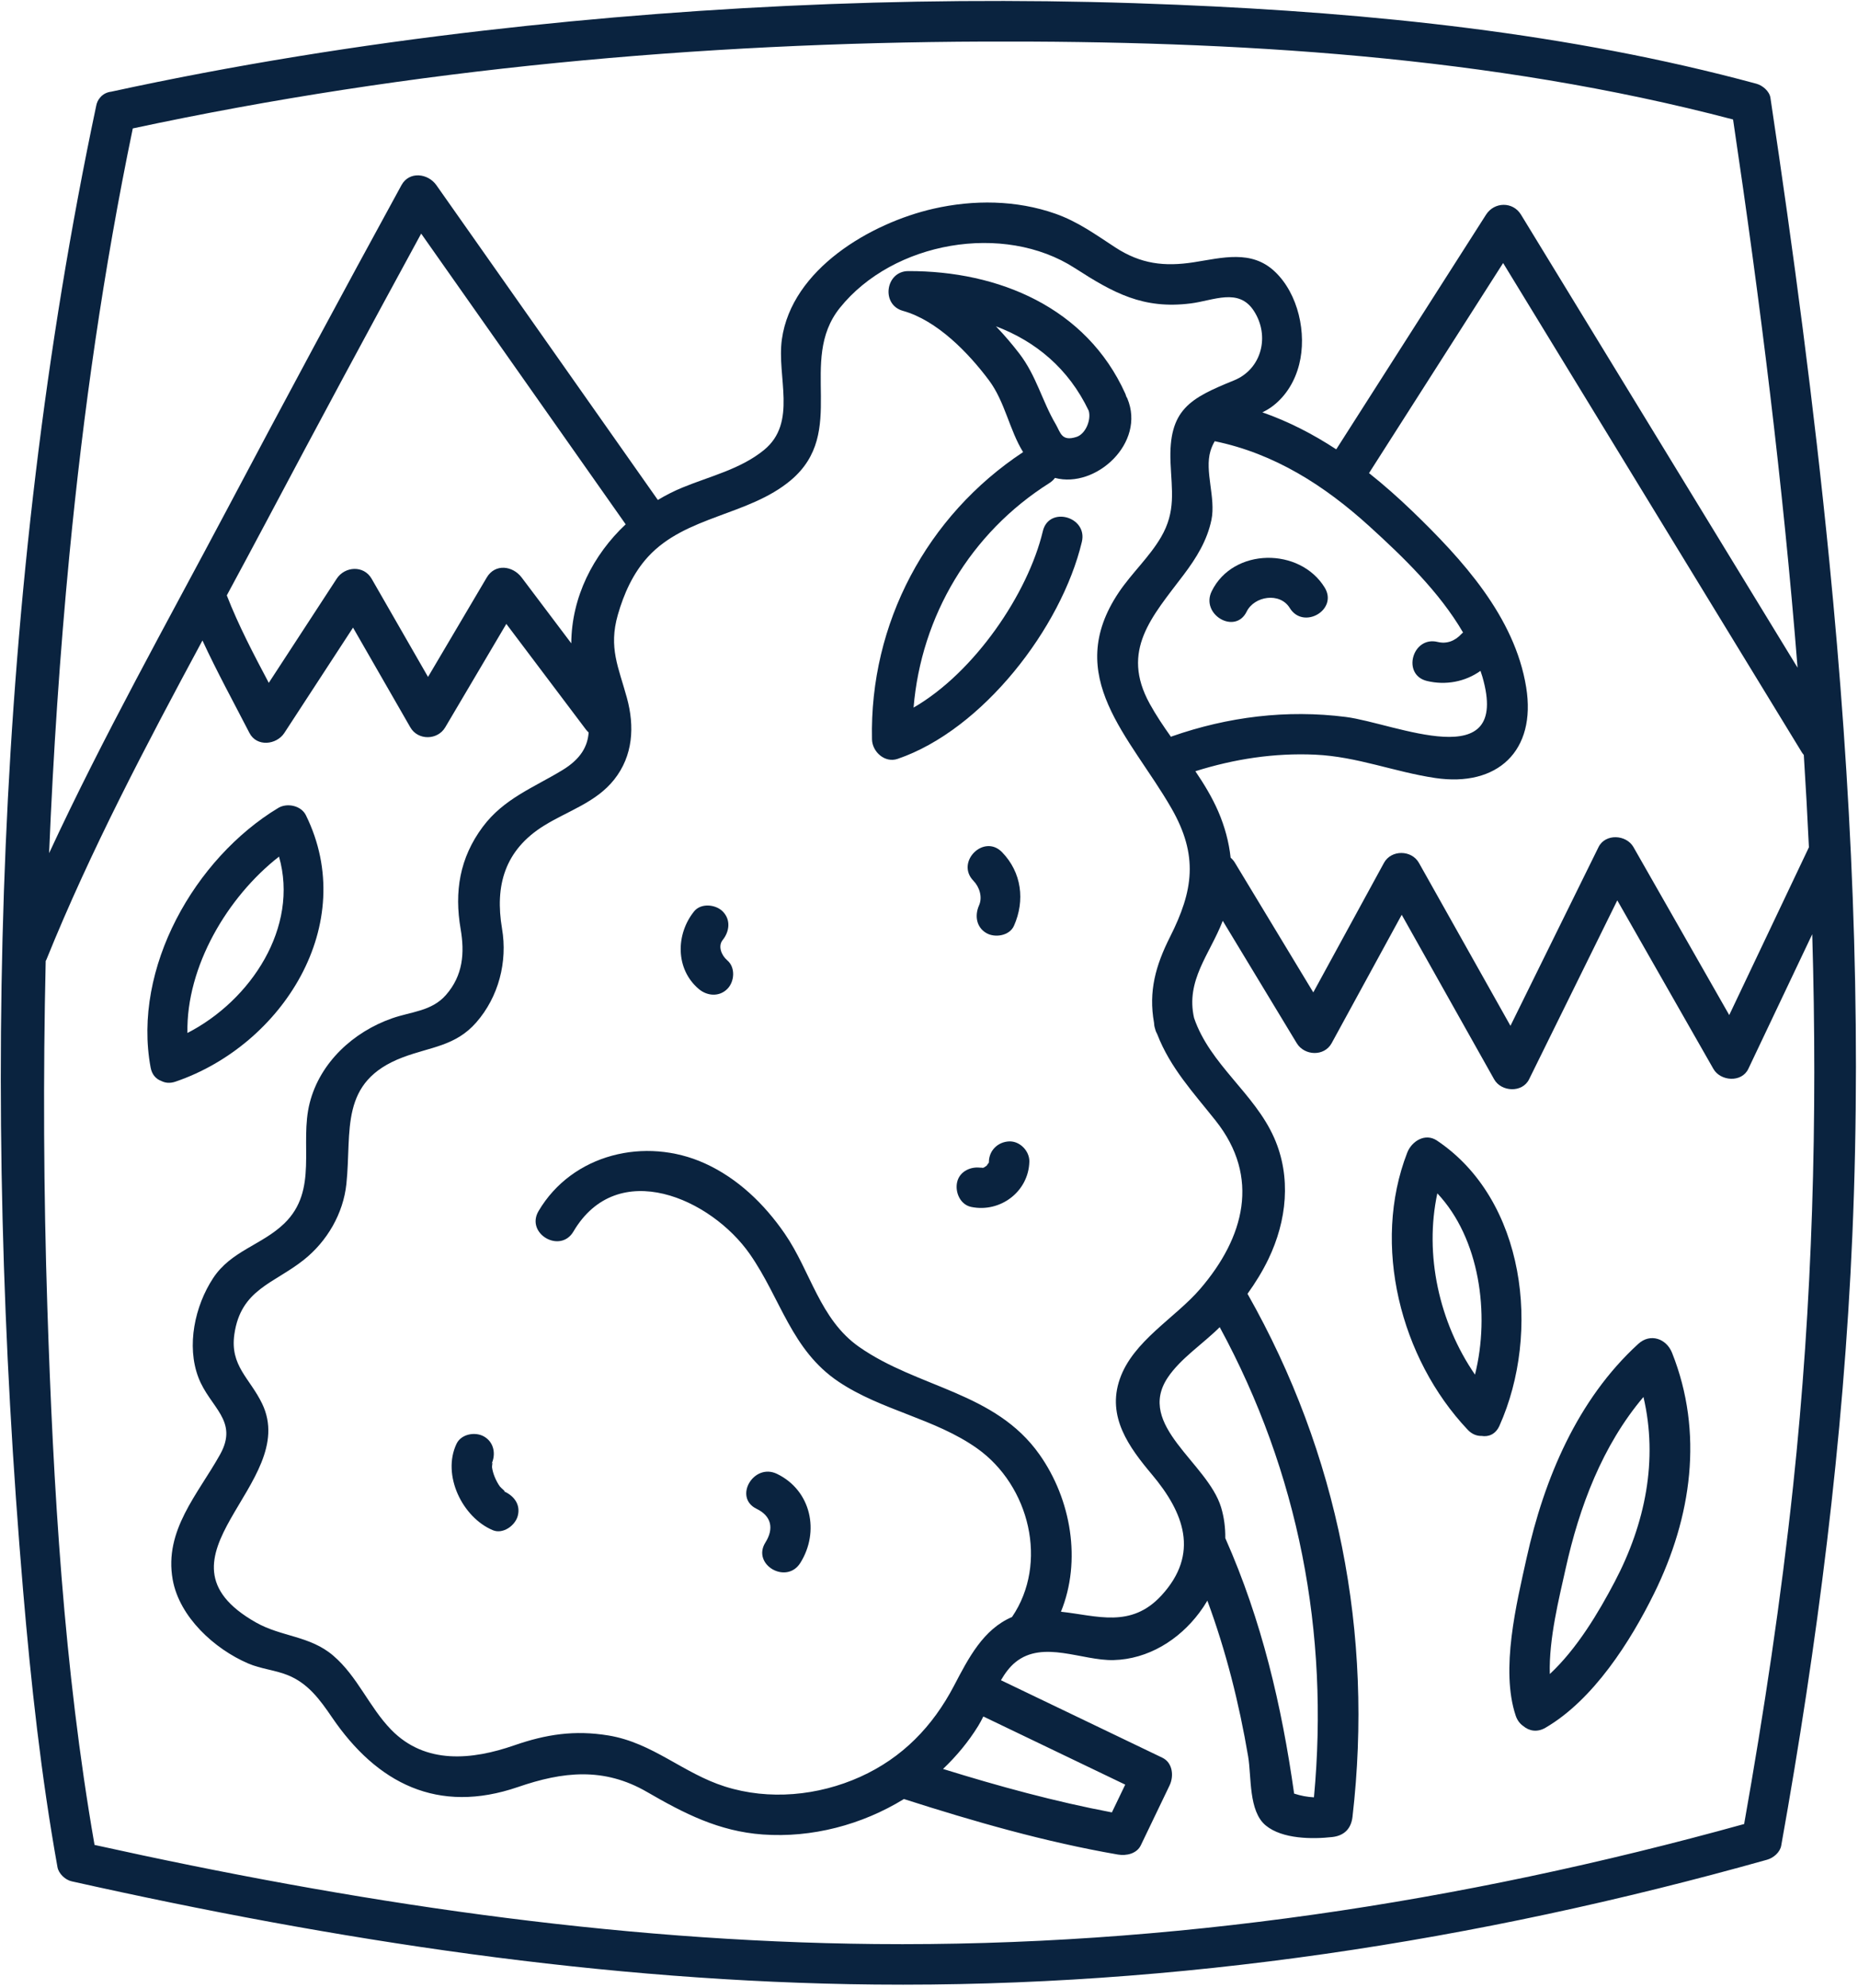 <svg clip-rule="evenodd" fill-rule="evenodd" stroke-linejoin="round" stroke-miterlimit="2" viewBox="0 0 402 430" xmlns="http://www.w3.org/2000/svg"><g fill="#0a233f"><path d="m215.489 70.579c8.554 3.241 15.711 9.103 20.076 18.277.557 1.998-.704 5.021-2.65 5.644-3.279 1.054-3.449-.959-4.502-2.754-2.934-4.983-4.162-10.425-7.851-15.248-1.507-1.965-3.212-3.977-5.073-5.919m10.142 44.299c-3.217 13.501-14.781 30.558-27.97 38.163 1.654-19.816 12.301-37.78 29.396-48.569.506-.321.888-.699 1.2-1.105 8.852 2.347 19.693-7.577 15.65-17.199-.067-.156-.156-.284-.237-.43-.061-.203-.113-.406-.207-.614-8.409-18.607-27.384-26.548-46.949-26.491-4.927.019-5.952 7.265-1.162 8.597 7.397 2.055 14.204 9.103 18.644 15.055 3.434 4.605 4.412 10.742 7.364 15.498-20.836 13.765-33.245 37.048-32.693 62.136.062 2.688 2.773 5.163 5.541 4.218 18.413-6.277 35.438-28.37 39.864-46.934 1.304-5.475-7.133-7.809-8.441-2.325" fill-rule="nonzero"/><path d="m262.168 127.873c-2.471 5.035 5.073 9.476 7.558 4.417 1.658-3.383 7.203-4.256 9.329-.789 2.938 4.79 10.51.401 7.558-4.417-5.352-8.725-19.793-8.682-24.445.789" fill-rule="nonzero"/><path d="m213.399 201.808c1.866 1.091 5.021.6 5.985-1.573 2.428-5.465 1.672-11.545-2.579-15.919-3.935-4.043-10.118 2.15-6.188 6.188 1.299 1.337 2.003 3.529 1.209 5.319-.954 2.154-.624 4.7 1.573 5.985" fill-rule="nonzero"/><path d="m212.465 252.609-.081-.009z"/><g fill-rule="nonzero"><path d="m213.897 251.566c-.127.341-.127.213 0 0m4.436-4.695c-2.419.109-4.313 1.923-4.374 4.374 0 .081 0 .114.004.161-.018.042-.028.061-.047.113 0 0 0 .005-.005.005-.188.25-.68.784-.113.264-.038.038-.241.237-.378.374-.17.113-.444.302-.449.307-.014.009-.023.014-.037.019-.029.009-.048.014-.095.033 0 .009-.014.019-.023.028-.019.009-.048.024-.071.033-.274-.005-1.167-.156-.355.009.038-.004.142-.009.355-.004-.081.019-.199.023-.279.023h.005-.014c-.043-.004-.067-.004-.071-.009-2.216-.416-4.757.685-5.296 3.066-.496 2.187.657 4.889 3.057 5.38 6.268 1.285 12.399-3.297 12.565-9.802.056-2.291-2.055-4.478-4.379-4.374"/><path d="m156.361 203.312c1.479-1.838 1.795-4.389 0-6.188-1.53-1.531-4.7-1.852-6.188 0-3.963 4.927-4.076 12.456 1.002 16.774 1.795 1.53 4.421 1.766 6.183 0 1.573-1.569 1.809-4.649 0-6.184-1.299-1.11-2.05-3.094-.997-4.402"/><path d="m108.956 322.524c.779.326-.548-.671-.789-1.002-.439-.59-.878-1.436-1.152-2.13-.255-.628-.468-1.36-.558-2.036-.047-.34.288-1.554-.137-.652 1.011-2.14.595-4.724-1.568-5.989-1.904-1.111-4.974-.577-5.985 1.573-3.189 6.736 1.257 15.904 7.865 18.677 2.178.912 4.809-.987 5.38-3.056.695-2.527-.869-4.469-3.056-5.385"/><path d="m163.696 326.339c3.24 1.568 3.784 4.298 1.908 7.284-3.004 4.785 4.563 9.178 7.554 4.416 4.232-6.74 2.366-15.668-5.045-19.258-5.045-2.442-9.49 5.101-4.417 7.558"/><path d="m387.946 321.527c-2.607 24.455-6.287 48.773-10.581 72.986-61.314 17.001-124.361 26.585-188.075 25.957-56.968-.557-113.308-9.154-168.835-21.436-6.67-38.253-8.947-77.417-10.208-116.166-.808-24.984-.931-50.01-.359-75.022.047-.099.108-.184.156-.293 9.546-23.614 21.597-46.443 33.76-69.028 3.141 6.784 6.765 13.397 10.166 20.001 1.577 3.07 5.862 2.593 7.553 0 4.955-7.596 9.91-15.192 14.861-22.783 4.133 7.19 8.261 14.379 12.395 21.569 1.644 2.867 5.895 2.81 7.553 0 4.407-7.459 8.814-14.913 13.217-22.372 5.739 7.61 11.479 15.225 17.213 22.835.189.245.392.453.6.647-.213 2.98-1.686 5.725-5.673 8.143-6.269 3.803-12.679 6.16-17.237 12.268-5.021 6.731-6.169 14.058-4.79 22.088.893 5.187.529 10.052-3.174 14.28-3.085 3.524-7.478 3.58-11.668 5.05-8.361 2.933-15.564 9.523-17.803 18.271-2.287 8.937 1.965 18.866-5.504 26.094-4.827 4.667-11.511 5.9-15.404 11.833-3.958 6.027-5.796 14.615-3.183 21.478 2.47 6.496 8.795 9.292 4.695 16.652-4.78 8.587-12.164 16.405-10.255 27.076 1.45 8.077 9.008 14.974 16.297 18.115 2.768 1.195 5.791 1.422 8.554 2.523 4.403 1.752 7.005 5.314 9.594 9.117 9.755 14.327 22.92 21.053 40.265 15.097 9.67-3.326 18.536-4.356 27.908 1.067 8.054 4.662 15.546 8.517 25.05 9.202 10.623.761 21.45-2.083 30.543-7.671 15.149 4.86 30.615 9.305 46.316 12.012 1.8.307 4.058-.175 4.941-2.012 2.074-4.318 4.148-8.635 6.222-12.948.954-1.998.694-4.898-1.573-5.99-11.64-5.588-23.274-11.171-34.918-16.759.888-1.517 1.894-2.891 3.155-3.907 5.976-4.828 14.422-.279 21.205-.449 7.487-.189 14.166-4.36 18.578-10.26.619-.826 1.196-1.691 1.725-2.593 4.034 10.912 6.868 22.192 8.823 33.704.747 4.435.057 11.828 3.813 14.922 3.59 2.957 10.108 2.981 14.393 2.499 2.565-.288 4.076-1.79 4.374-4.374 4.572-39.604-3.075-78.466-22.717-113.119 1.715-2.39 3.265-4.889 4.535-7.539 3.963-8.253 4.984-17.691 1.233-26.193-4.261-9.66-13.897-15.848-17.331-25.933-1.852-8.111 3.401-13.78 6.169-20.912.014-.033.019-.071.033-.104 5.338 8.819 10.671 17.648 16.009 26.471 1.658 2.735 5.952 2.939 7.558 0 5.049-9.258 10.104-18.512 15.158-27.77 6.665 11.866 13.33 23.727 20 35.593 1.531 2.725 6.089 2.971 7.554 0 6.362-12.905 12.725-25.806 19.088-38.711 6.93 12.149 13.86 24.299 20.794 36.453 1.526 2.678 6.117 3.018 7.553 0 4.611-9.707 9.221-19.415 13.831-29.127 1.176 39.793.099 79.633-4.152 119.468m-359.215-293.754c60.44-12.948 122.495-18.564 184.258-18.786 54.077-.189 109.467 3.042 161.981 16.854 5.862 39.391 10.813 78.933 13.954 118.565-19.948-32.664-39.897-65.324-59.84-97.984-1.757-2.876-5.782-2.782-7.558 0-10.803 16.921-21.611 33.841-32.414 50.761-5.003-3.278-10.312-6.022-15.981-8.002.836-.411 1.644-.878 2.395-1.473 2.849-2.244 4.691-5.414 5.57-8.9 1.686-6.66-.171-15.276-5.305-20.099-5.04-4.738-11.351-2.948-17.469-1.994-6.405.997-11.507.383-17.024-3.212-4.256-2.773-8.101-5.579-12.952-7.284-8.437-2.966-17.705-3.056-26.368-1.082-13.59 3.099-30.685 13.062-32.811 28.258-1.138 8.148 3.415 17.978-3.869 23.935-5.082 4.147-11.663 5.659-17.615 8.106-1.846.756-3.632 1.667-5.351 2.697-15.971-22.693-31.942-45.395-47.918-68.088-1.8-2.56-5.867-3.089-7.553 0-12.759 23.326-25.343 46.746-37.79 70.237-12.971 24.474-26.727 48.985-38.446 74.248.893-21.531 2.324-43.033 4.388-64.474 2.99-30.978 7.388-61.81 13.718-92.283m267.565 86.066c7.237 6.58 15.131 14.171 20.256 22.967-.104.09-.218.165-.312.269-1.474 1.62-3.278 2.23-5.187 1.767-5.474-1.332-7.808 7.104-2.328 8.437 4.034.982 8.28.193 11.596-2.183.142.43.293.855.416 1.285 6.254 21.63-18.881 10.047-29.547 8.687-12.778-1.63-25.513-.043-37.643 4.199-.071.024-.128.066-.199.09-1.634-2.305-3.216-4.648-4.586-7.133-6.377-11.554.481-18.829 7.355-27.931 2.73-3.618 5.068-7.388 5.994-11.866.982-4.733-1.531-10.52-.213-14.88.246-.808.562-1.502.926-2.121 12.924 2.664 23.765 9.589 33.472 18.413m-190.984 11.068c-4.233 7.171-8.465 14.336-12.702 21.502-4.072-7.081-8.139-14.161-12.206-21.242-1.701-2.962-5.796-2.697-7.558 0-4.899 7.51-9.793 15.016-14.691 22.522-3.283-6.188-6.571-12.451-9.084-18.918 2.848-5.281 5.687-10.553 8.484-15.825 11.068-20.869 22.263-41.677 33.571-62.423 14.748 20.959 29.5 41.918 44.247 62.877-7.043 6.613-11.7 15.721-11.771 25.74-3.576-4.743-7.156-9.49-10.732-14.233-1.918-2.546-5.74-3.075-7.558 0m135.259 267.089c-12.339-2.334-24.535-5.674-36.534-9.396 2.906-2.768 5.489-5.867 7.606-9.296.392-.633.755-1.332 1.114-2.05 10.232 4.912 20.468 9.825 30.7 14.738zm43.718-3.26c-1.446-.075-2.844-.33-4.289-.808-2.693-19.06-7.001-37.421-14.838-55.13-.014-.038-.033-.057-.052-.095.024-2.253-.255-4.506-.911-6.684-2.924-9.664-18.465-17.699-11.545-28.068 2.787-4.171 7.615-7.279 11.247-10.907 17.076 31.45 23.723 66.075 20.388 101.692m-31.139-186.095c-3.118 6.173-4.681 11.79-3.462 18.564.014.411.075.831.226 1.285.104.463.274.85.473 1.204 2.806 7.26 7.813 12.617 12.626 18.678 9.731 12.244 6.207 25.286-3.325 36.382-5.442 6.339-14.559 11.271-17.412 19.528-2.82 8.148 1.979 14.705 6.963 20.633 6.896 8.205 10.378 17.109 2.05 26.165-6.599 7.17-13.959 4.35-21.739 3.514 4.478-10.987 2.225-24.285-4.643-34.001-9.608-13.6-26.273-14.342-39.046-23.293-8.489-5.952-10.449-16.316-16.075-24.488-4.412-6.405-10.18-11.979-17.327-15.21-12.834-5.796-28.644-2.036-35.938 10.335-2.867 4.866 4.695 9.273 7.553 4.417 9.552-16.202 29.783-7.114 38.154 4.875 6.712 9.613 8.98 20.775 19.221 27.624 9.277 6.212 20.864 7.955 29.976 14.422 11.347 8.058 15.461 24.809 7.539 36.457-6.23 2.655-9.419 8.886-12.555 14.875-4.601 8.782-11.162 15.584-20.303 19.703-9.088 4.091-19.707 5.121-29.268 2.088-9.051-2.867-15.598-9.457-25.177-11.039-7.346-1.21-13.515-.255-20.388 2.13-9.126 3.165-19.244 4.214-26.637-3.377-4.776-4.904-7.27-11.531-12.551-16.037-5.054-4.313-11.181-4.03-16.703-7.157-24.738-14.015 9.684-30 1.337-47.322-2.655-5.522-6.996-8.177-6.009-15.026 1.403-9.736 8.545-10.926 15.026-16.085 5.036-4.005 8.541-10.004 9.212-16.433 1.204-11.474-1.668-22.112 12.196-27.365 5.985-2.267 11.403-2.409 15.896-7.544 4.865-5.559 6.797-13.136 5.583-20.288-1.578-9.277.553-16.991 9.084-22.282 5.186-3.217 11.256-5.012 15.182-9.967 4.095-5.163 4.44-11.493 2.754-17.662-1.819-6.656-4.001-10.841-1.97-17.955 1.294-4.539 3.302-9.036 6.523-12.551 8.149-8.899 21.739-8.904 30.86-16.533 12.523-10.477 1.408-25.782 10.657-37.317 11.507-14.346 35.447-18.55 50.842-8.607 8.379 5.409 14.804 8.938 25.064 7.643 4.993-.628 10.392-3.443 13.67 1.611 3.538 5.451 1.672 12.608-4.284 15.031-9.528 3.873-14.223 6.287-13.746 17.761.25 6.028 1.204 10.572-2.055 16.146-2.518 4.308-6.321 7.766-9.108 11.899-12.31 18.271 2.443 31.247 11.333 46.699 5.909 10.264 4.771 17.865-.279 27.87m120.993 16.901c-6.906-12.112-13.816-24.223-20.723-36.33-1.544-2.712-6.084-2.986-7.558 0-6.348 12.881-12.702 25.768-19.055 38.654-6.604-11.748-13.203-23.5-19.807-35.248-1.582-2.816-5.989-2.872-7.558 0-5.096 9.338-10.198 18.682-15.295 28.021-5.654-9.353-11.313-18.711-16.968-28.064-.269-.444-.581-.779-.916-1.072-.368-3.382-1.266-6.731-2.674-9.991-1.346-3.103-3.084-5.952-4.955-8.71 8.408-2.641 17.034-3.982 25.919-3.581 9.07.411 17.124 3.727 25.962 5.045 13.467 2.003 21.927-5.829 19.693-19.627-2.475-15.291-13.883-27.709-24.629-38.078-3.005-2.891-6.122-5.659-9.372-8.238 9.669-15.144 19.343-30.289 29.013-45.438 21.545 35.277 43.09 70.554 64.63 105.831.132.212.278.382.425.562.425 6.655.793 13.311 1.105 19.976-5.744 12.093-11.493 24.191-17.237 36.288m21.644-98.282c-3.301-33.481-7.746-66.836-12.73-100.105-.217-1.45-1.719-2.697-3.056-3.056-40.695-11.011-83.218-15.305-125.235-17.072-50.029-2.106-100.309-.16-150.045 5.579-27.076 3.127-54.011 7.426-80.643 13.217-.931.109-1.8.52-2.423 1.285-.468.529-.742 1.167-.855 1.852-22.103 104.521-24.805 214.726-15.806 320.972 1.701 20.042 3.888 40.099 7.445 59.911.255 1.407 1.691 2.749 3.056 3.056 57.119 12.759 115.169 21.748 173.795 22.324 65.367.643 130.195-9.334 193.049-26.996 1.365-.382 2.792-1.587 3.052-3.056 7.813-43.628 13.476-87.63 15.385-131.943 2.102-48.706-.213-97.479-4.989-145.968"/><path d="m349.34 342.157c-3.458 6.57-8.111 14.412-14.02 19.915-.232-7.605 2.031-16.495 3.415-22.759 2.962-13.406 7.964-26.675 16.845-37.166 3.188 13.59.42 27.364-6.24 40.01m5.115-51.489c-13.179 12.045-20.359 29.164-24.161 46.321-2.173 9.83-5.693 24.105-2.353 34.091.34 1.011.921 1.748 1.63 2.239 1.228 1.049 2.981 1.436 4.799.378 10.388-6.051 18.413-18.692 23.553-29.136 8.072-16.401 10.732-34.677 3.845-51.966-1.224-3.07-4.705-4.312-7.313-1.927"/><path d="m310.983 258.107c9.126 9.689 11.445 26.042 8.148 39.207-7.761-11.266-10.992-25.957-8.148-39.207m-.086-11.422c-2.56-1.714-5.474.166-6.424 2.613-7.728 19.915-1.502 44.53 13.09 59.948.921.973 1.979 1.351 2.995 1.328 1.502.245 3.037-.34 3.873-2.216 8.999-20.113 5.645-48.829-13.534-61.673"/><path d="m60.367 185.275c4.36 15.258-6.065 31.087-19.816 38.144-.279-14.374 8.677-29.452 19.816-38.144m-22.4 48.673c23.113-7.874 39.849-34.039 28.215-57.629-1.035-2.097-4.072-2.721-5.985-1.568-18.035 10.883-31.597 34.629-27.61 56.141.293 1.578 1.195 2.499 2.3 2.901.841.439 1.875.566 3.08.155"/></g></g></svg>